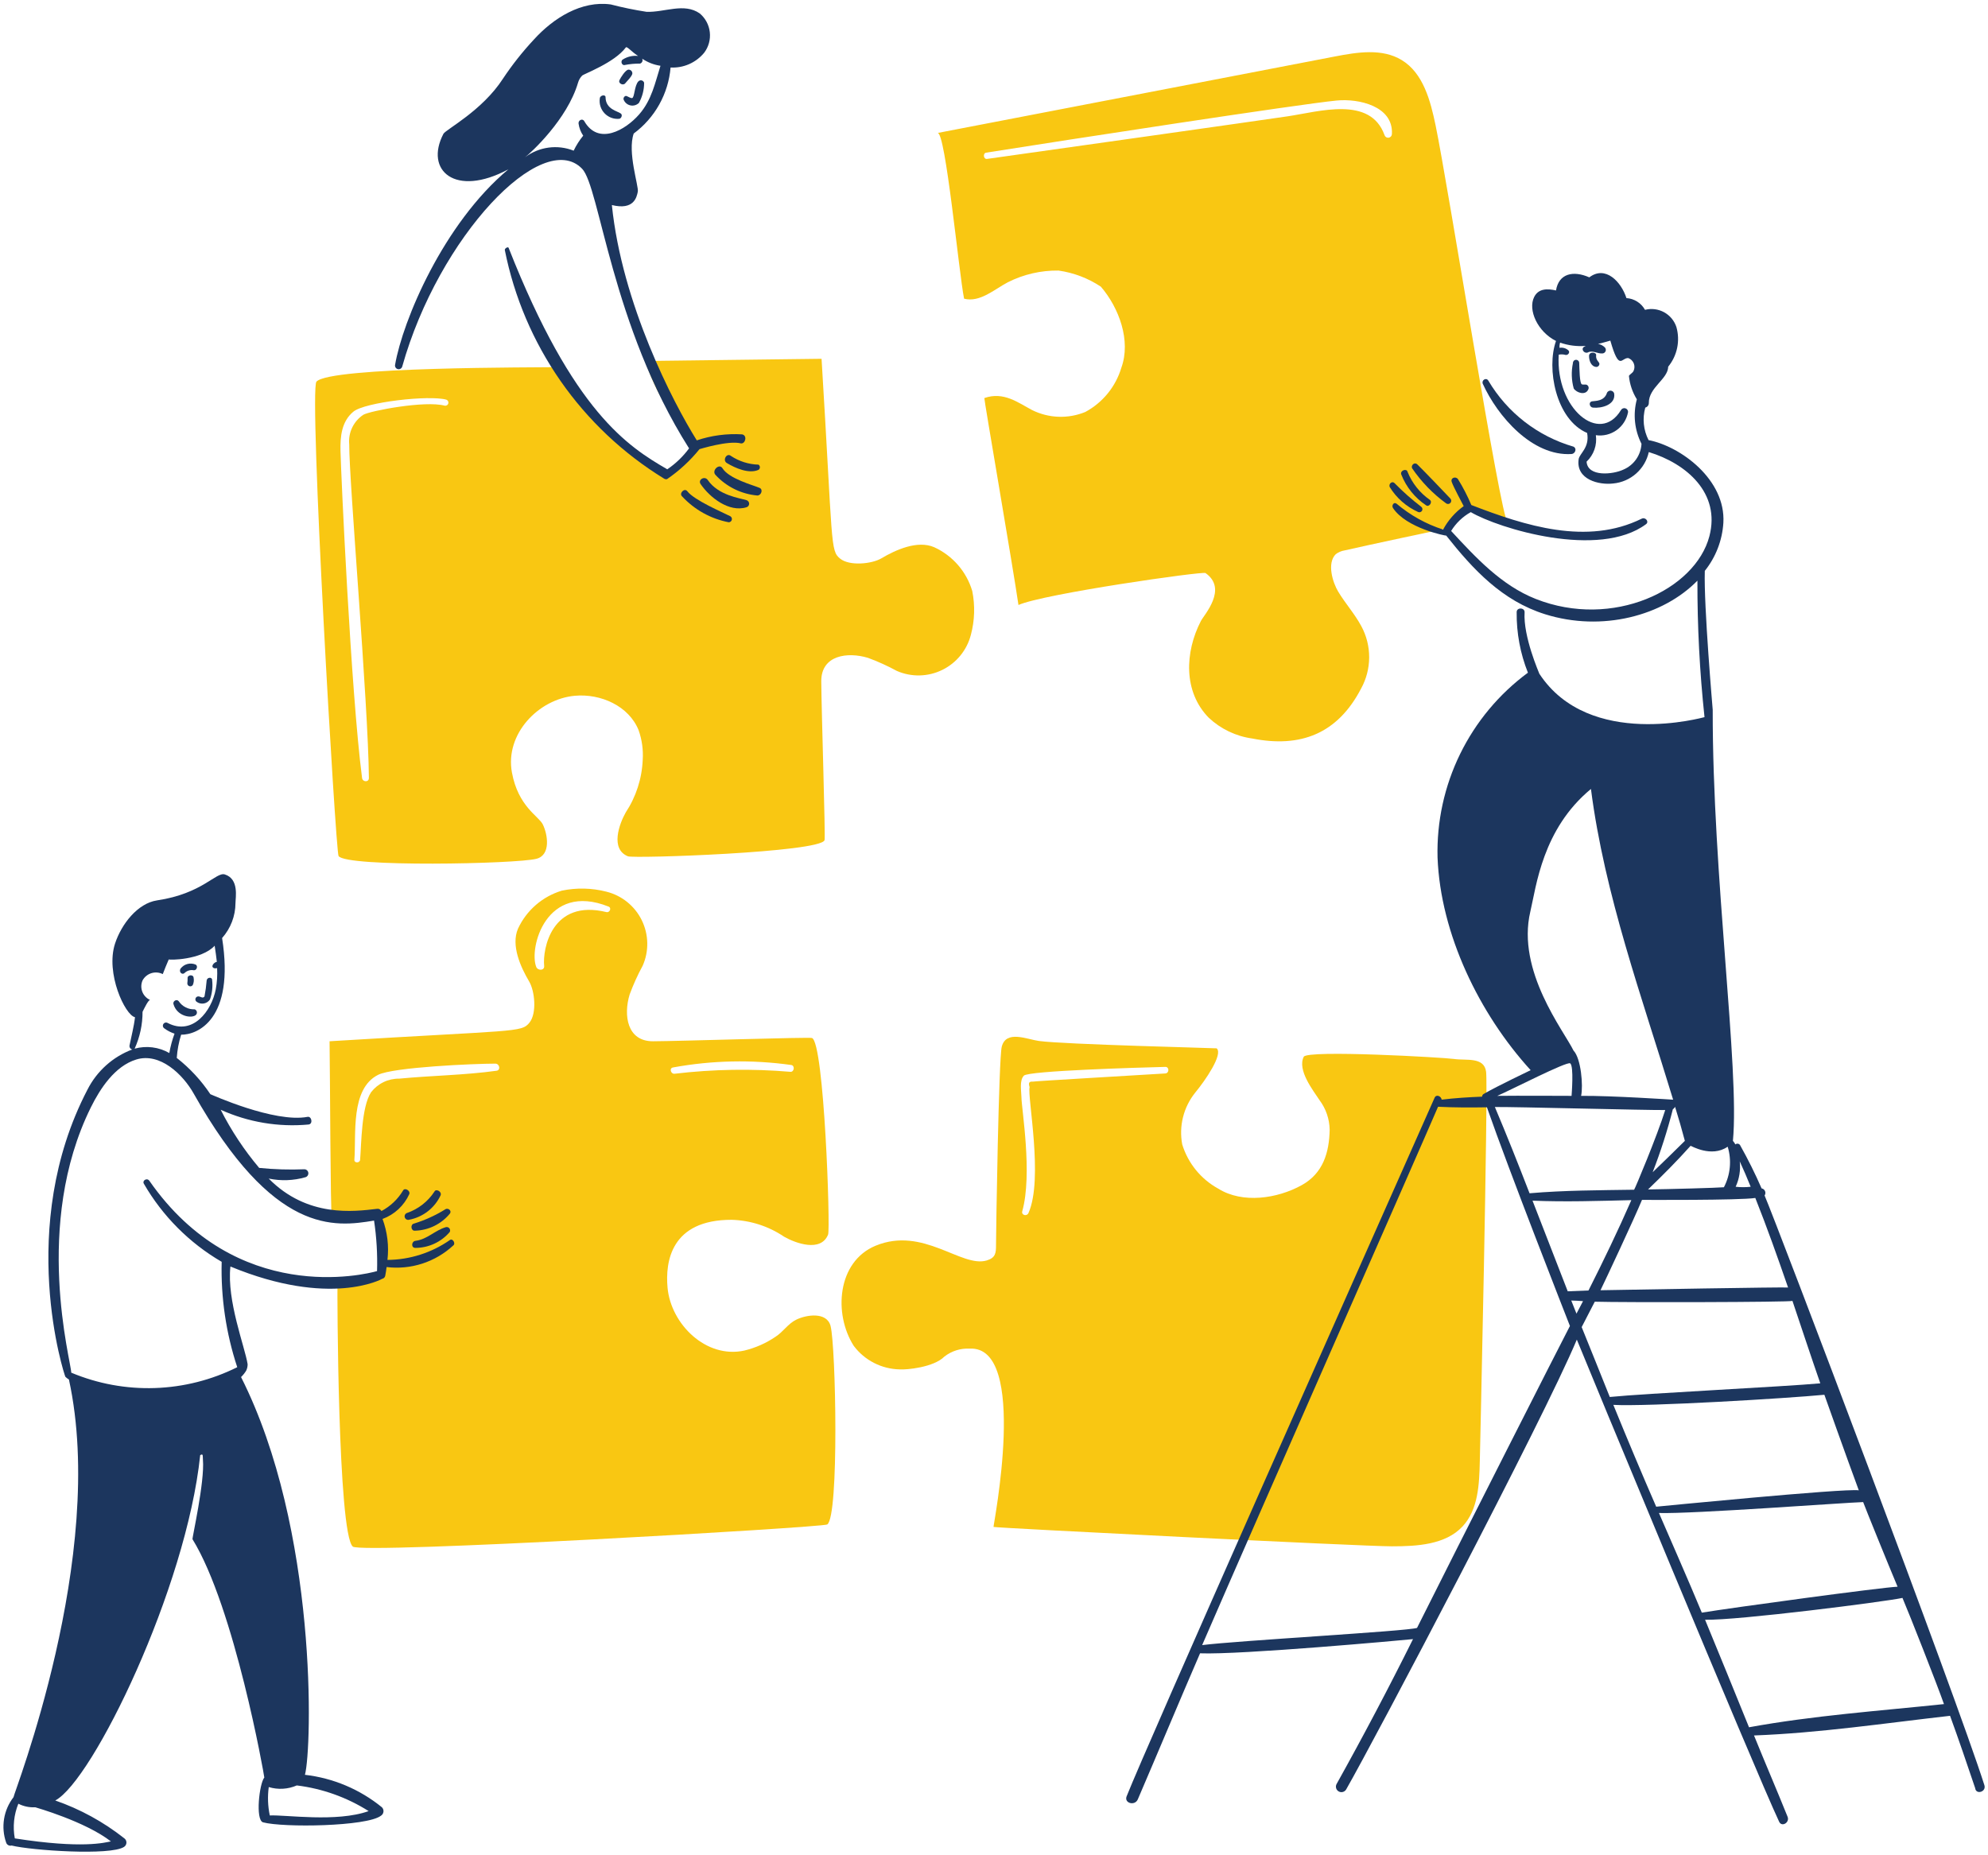  <svg width="448" height="418" viewBox="0 0 448 418" fill="none" xmlns="http://www.w3.org/2000/svg">
<path d="M334.896 241.56C334.466 238.115 330.34 239.067 327.698 238.67C325.417 238.327 294.589 236.574 293.797 238.176C292.307 241.187 295.912 245.736 297.365 247.959C298.804 249.88 299.601 252.205 299.642 254.605C299.548 259.775 298.154 264.431 293.365 267.095C287.878 270.15 280.017 271.325 274.539 267.894C270.639 265.755 267.726 262.18 266.417 257.928C266.034 255.896 266.094 253.805 266.593 251.797C267.092 249.79 268.018 247.914 269.308 246.298C271.597 243.539 275.707 237.563 274.17 236.27C274.046 236.209 239.839 235.399 234.114 234.609C231.41 234.235 226.728 232.085 225.748 235.902C225.067 238.545 224.456 277.555 224.456 280.57C224.456 282.354 224.395 283.466 222.364 284.077C216.666 285.79 208.067 276.322 197.323 280.754C188.651 284.335 187.798 296.127 192.4 303.335C193.609 304.943 195.168 306.255 196.96 307.172C198.751 308.089 200.728 308.586 202.74 308.627C204.276 308.747 210.415 308.18 212.83 305.734C214.442 304.48 216.45 303.847 218.489 303.95C231.898 303.191 223.781 343.943 223.894 344.135C224.007 344.328 306.894 348.504 313.664 348.504C319.325 348.504 325.748 348.156 329.6 344.013C333.125 340.218 333.36 334.538 333.477 329.37C333.524 327.331 335.39 245.499 334.896 241.56ZM262.603 241.932C257.311 242.261 233.315 243.654 232.7 243.776C231.901 243.715 231.715 244.084 232.023 245.008C231.471 247.099 235.186 265.688 231.776 273.37C231.398 274.228 230.131 273.866 230.366 273.001C232.716 264.59 230.213 249.992 230.183 247.283C230.169 245.992 229.675 243.523 230.735 242.423C231.795 241.323 256.51 240.609 262.608 240.453C263.525 240.43 263.525 241.873 262.603 241.932Z" fill="#F9C712"/>
<path d="M187.171 298.844C186.32 295.58 181.688 296.308 179.416 297.434C177.564 298.348 176.518 300.134 174.8 301.25C172.652 302.717 170.254 303.78 167.725 304.388C159.105 306.268 151.192 298.419 150.436 290.236C149.895 284.389 151.173 274.886 164.895 274.916C169.115 275.039 173.213 276.362 176.709 278.73C179.294 280.199 184.988 282.288 186.614 278.239C187.159 276.881 185.733 234.978 182.983 233.939C182.365 233.704 153.573 234.644 147.176 234.677C141.268 234.708 140.488 228.776 141.884 224.156C142.708 221.913 143.695 219.734 144.838 217.635C145.55 216.016 145.9 214.26 145.862 212.492C145.825 210.723 145.402 208.984 144.623 207.396C143.844 205.808 142.727 204.409 141.35 203.298C139.974 202.186 138.372 201.389 136.655 200.962C133.373 200.121 129.943 200.04 126.625 200.727C124.459 201.376 122.456 202.478 120.749 203.961C119.041 205.443 117.669 207.272 116.722 209.325C115.122 213.085 117.319 217.95 119.244 221.2C120.525 223.362 121.018 228.391 119.305 230.492C117.463 232.752 116.386 232.092 74.267 234.675C74.392 242.735 74.458 273.431 74.761 273.807C75.2 274.352 83.559 273.433 83.867 273.56C85.291 274.155 86.527 287.049 85.712 287.895C82.607 288.968 79.338 289.489 76.053 289.434C75.99 290.971 76.11 345.491 79.499 348.563C81.402 350.288 185.441 344.246 186.423 343.578C189.121 341.762 188.355 303.391 187.171 298.844ZM151.669 240.58C160.463 238.968 169.458 238.781 178.311 240.026C179.171 240.153 178.988 241.619 178.126 241.563C169.438 240.824 160.699 240.969 152.041 241.995C151.176 242.11 150.741 240.74 151.669 240.58ZM111.921 241.318C104.658 242.326 97.276 242.397 89.958 243.102C88.734 243.085 87.523 243.354 86.421 243.888C85.32 244.422 84.358 245.206 83.613 246.178C81.437 249.487 81.442 257.867 81.153 261.375C81.087 262.174 79.799 262.174 79.86 261.375C80.295 255.653 78.937 245.379 85.214 242.239C88.659 240.517 106.808 239.718 111.67 239.718C112.61 239.777 112.845 241.187 111.921 241.316V241.318ZM136.658 205.565C124.306 202.548 122.236 213.936 122.628 217.687C122.743 218.796 121.195 218.803 120.844 217.922C119.15 213.713 123.02 198.692 137.149 204.325C137.891 204.625 137.395 205.749 136.658 205.565Z" fill="#F9C712"/>
<path d="M219.103 133.211C218.46 131.041 217.359 129.034 215.873 127.326C214.387 125.619 212.551 124.251 210.49 123.315C206.73 121.715 201.865 123.912 198.615 125.839C196.453 127.118 191.424 127.613 189.323 125.9C187.063 124.056 187.723 122.979 185.14 80.862C171.912 81.046 158.621 81.17 145.393 81.354C147.744 88.44 151.655 94.91 156.837 100.285C154.971 102.744 152.801 104.955 150.377 106.865C137.579 100.774 127.112 82.724 125.951 82.745C121.086 82.839 74.385 82.618 71.316 86.007C69.589 87.912 75.638 191.947 76.298 192.932C77.999 195.488 116.356 194.732 120.906 193.547C124.17 192.697 123.441 188.065 122.316 185.792C121.404 183.941 116.779 181.797 115.364 174.101C113.766 165.427 121.333 157.569 129.514 156.812C135.36 156.272 141.715 159.106 143.912 164.567C144.672 166.717 144.986 168.999 144.836 171.274C144.657 175.485 143.338 179.568 141.019 183.088C139.553 185.673 137.461 191.367 141.513 192.993C142.869 193.538 184.774 192.112 185.813 189.362C186.048 188.744 185.108 159.952 185.075 153.555C185.042 147.647 190.973 146.867 195.596 148.263C197.839 149.087 200.018 150.074 202.117 151.217C203.736 151.92 205.489 152.264 207.254 152.224C209.019 152.184 210.754 151.761 212.34 150.985C213.925 150.209 215.324 149.098 216.438 147.729C217.553 146.36 218.357 144.765 218.795 143.055C219.65 139.841 219.755 136.473 219.103 133.211ZM100.233 91.435C95.815 90.22 83.43 92.596 81.903 93.466C80.806 94.183 79.928 95.189 79.364 96.371C78.799 97.554 78.57 98.869 78.702 100.172C78.641 108.233 82.979 158.375 83.132 175.358C83.132 176.343 81.722 176.282 81.595 175.358C79.052 155.745 76.836 106.395 76.73 101.648C76.655 98.389 76.965 95 79.621 92.789C82.206 90.632 96.776 88.982 100.602 90.082C100.765 90.144 100.899 90.265 100.978 90.421C101.057 90.577 101.075 90.757 101.029 90.925C100.983 91.094 100.877 91.24 100.729 91.334C100.582 91.428 100.405 91.464 100.233 91.435Z" fill="#F9C712"/>
<path d="M323.513 28.246C322.359 22.707 320.742 16.496 315.885 13.542C311.451 10.84 305.855 11.761 300.749 12.743C270.911 18.479 241.092 24.221 211.289 29.969C213.073 29.6 216.088 61.473 217.258 67.317C220.825 68.241 224.15 65.167 227.102 63.625C230.646 61.831 234.572 60.922 238.544 60.979C241.955 61.461 245.215 62.702 248.083 64.61C252.177 69.371 254.912 76.792 252.696 82.884C252.064 84.997 251.021 86.965 249.627 88.675C248.234 90.385 246.517 91.804 244.574 92.85C242.661 93.635 240.602 94.003 238.535 93.929C236.469 93.855 234.441 93.34 232.589 92.42C229.45 90.775 226.19 88.174 221.822 89.713C221.699 89.774 228.343 128.229 229.513 136.351C235.172 133.827 271.042 128.72 271.658 129.15C276.765 132.722 271.343 138.55 270.612 139.979C267.007 146.975 266.631 155.898 272.396 161.761C275.093 164.296 278.512 165.931 282.179 166.438C293.067 168.602 301.428 165.385 306.729 155.177C307.91 153.03 308.535 150.621 308.545 148.171C308.556 145.721 307.953 143.307 306.791 141.15C305.27 138.308 303.228 136.099 301.562 133.336C300.335 131.303 298.977 126.937 301.007 124.906C301.601 124.454 302.299 124.157 303.038 124.044C307.082 123.104 324.878 119.302 325.619 119.184C326.848 118.989 329.926 114.954 331.094 114.754C334.084 115.284 336.983 116.234 339.707 117.574C338.21 116.994 326.284 41.535 323.513 28.246ZM313.669 30.215C313.663 30.416 313.587 30.608 313.454 30.757C313.321 30.907 313.14 31.005 312.942 31.035C312.743 31.064 312.541 31.023 312.37 30.918C312.2 30.814 312.071 30.652 312.008 30.462C308.816 21.532 297.242 25.172 290.167 26.216C282.661 27.325 237.473 33.705 222.426 35.816C221.624 35.928 221.441 34.525 222.24 34.406C240.034 31.585 292.693 23.485 301.242 22.655C306.104 22.174 314.021 23.88 313.669 30.215Z" fill="#F9C712"/>
<path d="M358.953 91.865C360.866 92.07 364.168 91.254 363.752 88.667C363.704 88.502 363.608 88.356 363.477 88.246C363.346 88.135 363.185 88.066 363.014 88.046C362.844 88.026 362.672 88.057 362.519 88.134C362.366 88.212 362.239 88.332 362.154 88.481C361.538 90.512 359.445 90.317 358.77 90.451C357.905 90.622 358.218 91.788 358.953 91.865Z" fill="#1C365E"/>
<path d="M354.463 81.838C354.064 83.732 354.127 85.695 354.646 87.56C355.306 88.556 357.306 89.165 357.908 87.795C357.964 87.696 357.997 87.586 358.005 87.473C358.014 87.359 357.997 87.246 357.955 87.14C357.914 87.034 357.85 86.938 357.767 86.86C357.685 86.782 357.586 86.723 357.478 86.688C357.172 86.62 356.801 86.749 356.493 86.627C355.938 86.442 355.938 82.996 355.877 81.767C355.868 81.58 355.784 81.403 355.645 81.278C355.506 81.151 355.322 81.086 355.135 81.095C354.947 81.105 354.771 81.188 354.645 81.327C354.519 81.467 354.453 81.65 354.463 81.838Z" fill="#1C365E"/>
<path d="M358.093 80.237C358.093 81.222 358.523 82.588 359.691 82.698C359.789 82.703 359.887 82.687 359.979 82.651C360.071 82.616 360.154 82.562 360.223 82.492C360.293 82.423 360.347 82.34 360.383 82.248C360.418 82.156 360.434 82.058 360.429 81.96C360.363 81.53 359.569 81.161 359.691 80.052C359.816 79.37 358.093 79.135 358.093 80.237Z" fill="#1C365E"/>
<path d="M334.159 86.514C337.467 93.813 345.302 102.882 354.155 102.325C354.956 102.276 355.443 101.101 354.585 100.664C346.525 98.324 339.66 92.999 335.39 85.774C334.896 84.975 333.794 85.715 334.159 86.514Z" fill="#1C365E"/>
<path d="M153.7 111.861C156.494 114.882 160.18 116.93 164.221 117.708C164.379 117.705 164.532 117.651 164.656 117.554C164.781 117.457 164.871 117.322 164.912 117.17C164.954 117.017 164.945 116.855 164.887 116.708C164.829 116.561 164.724 116.437 164.59 116.355C162.978 115.516 156.47 112.783 154.868 110.694C154.254 109.892 152.969 111.178 153.7 111.861Z" fill="#1C365E"/>
<path d="M157.883 109.093C159.927 112.099 164.279 115.546 168.223 114.324C168.395 114.273 168.547 114.168 168.655 114.024C168.763 113.879 168.821 113.704 168.821 113.524C168.821 113.344 168.763 113.169 168.655 113.025C168.547 112.88 168.395 112.775 168.223 112.724C166.681 112.24 161.89 111.676 159.485 108.17C158.806 107.185 157.211 108.106 157.883 109.093Z" fill="#1C365E"/>
<path d="M161.267 107.063C163.723 109.716 167.079 111.361 170.681 111.678C171.543 111.662 172.034 110.327 171.172 109.956C169.762 109.345 164.256 107.902 162.806 105.526C162.084 104.344 160.27 106.092 161.267 107.063Z" fill="#1C365E"/>
<path d="M163.791 104.356C165.708 105.507 168.761 106.854 170.928 105.895C171.025 105.831 171.104 105.743 171.159 105.641C171.214 105.538 171.243 105.424 171.243 105.307C171.243 105.191 171.214 105.076 171.159 104.974C171.104 104.871 171.025 104.784 170.928 104.72C168.712 104.657 166.559 103.975 164.712 102.751C163.777 101.973 162.75 103.73 163.791 104.356Z" fill="#1C365E"/>
<path d="M135.17 22.155C135.078 22.766 135.128 23.39 135.315 23.979C135.503 24.568 135.823 25.106 136.25 25.551C136.678 25.997 137.203 26.339 137.783 26.55C138.364 26.762 138.985 26.837 139.6 26.77C140.032 26.648 140.338 25.908 139.908 25.595C139.231 25.041 136.524 24.672 136.462 21.965C136.533 21.234 135.24 21.417 135.17 22.155Z" fill="#1C365E"/>
<path d="M140.594 22.587C140.738 22.891 140.952 23.157 141.219 23.361C141.486 23.566 141.797 23.703 142.128 23.764C142.459 23.823 142.799 23.804 143.121 23.706C143.443 23.608 143.736 23.435 143.978 23.201C144.755 21.81 145.159 20.242 145.153 18.649C145.115 18.52 145.043 18.403 144.945 18.31C144.847 18.217 144.727 18.152 144.596 18.121C144.465 18.09 144.327 18.093 144.198 18.132C144.069 18.171 143.953 18.243 143.86 18.341C142.944 19.302 143.01 21.981 142.45 22.101C142.142 22.162 141.588 21.793 141.275 21.671C140.841 21.417 140.286 22.096 140.594 22.587Z" fill="#1C365E"/>
<path d="M140.902 18.771C141.148 18.465 142.502 17.112 142.502 16.557C142.505 16.443 142.485 16.33 142.442 16.224C142.4 16.118 142.337 16.022 142.256 15.941C142.175 15.86 142.079 15.797 141.973 15.755C141.867 15.712 141.754 15.692 141.64 15.695C140.963 15.695 139.795 17.603 139.609 18.045C139.24 18.771 140.41 19.387 140.902 18.771Z" fill="#1C365E"/>
<path d="M167.236 97.895C163.776 97.685 160.308 98.144 157.023 99.249C151.669 90.697 140.164 68.485 137.887 46.212C142.871 47.443 143.487 44.428 143.731 43.199C143.975 41.97 141.332 34.269 142.81 30.093C145.172 28.346 147.135 26.116 148.567 23.55C149.999 20.985 150.868 18.143 151.115 15.215C152.548 15.292 153.98 15.031 155.295 14.454C156.609 13.877 157.77 12.999 158.684 11.892C159.686 10.57 160.142 8.915 159.958 7.266C159.775 5.618 158.967 4.103 157.699 3.033C154.174 0.558 149.766 2.814 145.7 2.664C142.987 2.246 140.297 1.692 137.64 1.003C131.06 0.091 124.736 4.032 120.29 8.938C117.738 11.678 115.413 14.62 113.339 17.737C108.655 24.994 100.435 29.191 99.925 30.166C95.631 38.391 102.545 44.604 114.568 38.156C99.92 50.397 90.755 72.248 89.035 82.207C88.99 82.415 89.026 82.632 89.137 82.814C89.248 82.996 89.424 83.129 89.63 83.184C89.836 83.239 90.055 83.213 90.242 83.111C90.429 83.01 90.57 82.84 90.635 82.637C98.877 53.267 122.245 28.808 131.175 38.029C135.17 42.156 137.755 73.347 155.232 100.972L155.295 101.033C153.938 102.882 152.272 104.484 150.372 105.77C141.574 100.664 129.208 92.911 114.624 55.873C114.502 55.504 113.684 55.997 113.764 56.364C115.873 66.957 120.148 76.999 126.322 85.861C132.495 94.724 140.434 102.215 149.639 107.864C149.737 107.93 149.848 107.975 149.965 107.996C150.081 108.017 150.201 108.014 150.316 107.986C153.071 106.1 155.537 103.822 157.636 101.225C157.699 101.225 164.16 99.195 166.989 99.933C167.974 100.05 168.465 98.144 167.236 97.895ZM118.321 35.447C119.674 34.401 127.815 26.942 130.259 18.649C130.428 18.047 130.744 17.497 131.18 17.048C131.612 16.618 138.441 14.158 141.024 10.703C141.271 10.334 142.255 11.624 143.795 12.609C142.588 12.476 141.371 12.759 140.347 13.411C139.734 13.78 140.159 14.877 140.841 14.64C141.956 14.427 143.089 14.324 144.225 14.332C144.336 14.301 144.44 14.246 144.528 14.17C144.615 14.095 144.685 14.001 144.732 13.895C144.779 13.789 144.802 13.674 144.799 13.558C144.796 13.442 144.768 13.328 144.716 13.225C145.953 14.062 147.362 14.609 148.84 14.825C147.609 18.7 146.88 22.524 144.039 25.776C140.913 29.355 134.846 32.826 131.673 27.316C131.246 26.573 130.263 27.13 130.381 27.868C130.518 28.838 130.876 29.764 131.426 30.575C130.578 31.614 129.855 32.75 129.274 33.959C127.474 33.246 125.521 33.008 123.602 33.269C121.684 33.529 119.865 34.279 118.321 35.447Z" fill="#1C365E"/>
<path d="M46.575 220.951C46.48 222.169 46.316 223.38 46.084 224.579C45.715 225.073 45.282 224.647 44.852 224.579C44.696 224.542 44.531 224.562 44.388 224.636C44.245 224.71 44.133 224.833 44.074 224.982C44.014 225.132 44.01 225.298 44.063 225.45C44.116 225.602 44.222 225.73 44.361 225.811C44.59 225.972 44.849 226.086 45.123 226.145C45.397 226.205 45.68 226.209 45.955 226.157C46.231 226.105 46.493 225.999 46.727 225.844C46.96 225.69 47.16 225.489 47.315 225.256C47.812 223.857 47.98 222.362 47.806 220.887C47.828 220.149 46.695 220.211 46.575 220.951Z" fill="#1C365E"/>
<path d="M41.659 219.228C41.931 218.984 42.256 218.807 42.608 218.711C42.961 218.615 43.331 218.602 43.689 218.674C44.366 218.732 44.672 217.635 44.058 217.381C43.486 217.146 42.852 217.103 42.253 217.259C41.654 217.414 41.121 217.76 40.735 218.244C40.183 218.981 41.027 219.9 41.659 219.228Z" fill="#1C365E"/>
<path d="M42.275 220.457C42.285 220.85 42.264 221.243 42.213 221.632C42.215 221.776 42.262 221.915 42.348 222.029C42.434 222.144 42.555 222.228 42.692 222.269C42.829 222.31 42.976 222.306 43.111 222.258C43.246 222.21 43.362 222.12 43.442 222.001C43.678 221.481 43.742 220.899 43.628 220.34C43.553 219.536 42.213 219.719 42.275 220.457Z" fill="#1C365E"/>
<path d="M39.074 226.245C39.875 229.199 43.398 229.585 44.18 228.706C44.265 228.613 44.325 228.501 44.355 228.379C44.386 228.258 44.386 228.13 44.355 228.009C44.325 227.887 44.265 227.775 44.181 227.682C44.096 227.589 43.991 227.519 43.873 227.477C43.175 227.506 42.482 227.358 41.858 227.046C41.234 226.734 40.7 226.268 40.305 225.693C39.892 225.07 38.952 225.564 39.074 226.245Z" fill="#1C365E"/>
<path d="M92.165 274.909C93.709 274.621 95.163 273.968 96.404 273.005C97.645 272.042 98.639 270.797 99.302 269.373C99.591 268.503 98.202 267.836 97.892 268.571C96.426 270.805 94.263 272.492 91.74 273.37C91.542 273.432 91.377 273.569 91.278 273.75C91.18 273.932 91.155 274.145 91.21 274.345C91.265 274.544 91.396 274.714 91.574 274.82C91.752 274.925 91.964 274.957 92.165 274.909Z" fill="#1C365E"/>
<path d="M93.526 277.37C95.04 277.327 96.527 276.959 97.886 276.291C99.245 275.622 100.443 274.668 101.401 273.494C101.835 272.881 101.029 272.195 100.416 272.51C98.188 273.902 95.789 274.998 93.279 275.772C92.421 275.962 92.602 277.475 93.526 277.37Z" fill="#1C365E"/>
<path d="M93.648 281.247C95.111 281.237 96.554 280.913 97.881 280.297C99.208 279.681 100.387 278.788 101.339 277.677C101.411 277.547 101.443 277.398 101.431 277.25C101.419 277.101 101.364 276.959 101.273 276.842C101.181 276.724 101.058 276.636 100.917 276.587C100.776 276.539 100.624 276.533 100.479 276.571C98.026 277.276 96.294 279.327 93.648 279.647C92.663 279.767 92.602 281.301 93.648 281.247Z" fill="#1C365E"/>
<path d="M101.4 279.461C97.267 282.35 92.355 283.917 87.312 283.954C87.675 280.833 87.296 277.67 86.205 274.723C87.531 274.237 88.747 273.491 89.782 272.53C90.817 271.569 91.65 270.412 92.233 269.126C92.536 268.324 91.178 267.582 90.823 268.327C89.654 270.279 87.974 271.874 85.963 272.94C85.867 272.755 85.712 272.607 85.523 272.518C85.334 272.429 85.122 272.405 84.918 272.449C79.816 273.043 69.29 274.479 60.553 265.62C63.305 266.198 66.156 266.092 68.858 265.312C69.061 265.245 69.234 265.11 69.348 264.929C69.462 264.748 69.509 264.533 69.481 264.321C69.453 264.109 69.352 263.914 69.195 263.769C69.039 263.623 68.836 263.537 68.623 263.526C65.215 263.666 61.801 263.563 58.407 263.218C55.019 259.2 52.108 254.803 49.733 250.114C55.937 252.922 62.764 254.067 69.544 253.437C70.59 253.301 70.223 251.538 69.309 251.712C61.815 253.139 47.454 246.606 47.404 246.606C45.347 243.519 42.814 240.778 39.899 238.484C39.89 238.484 39.882 238.483 39.874 238.48C39.867 238.477 39.86 238.473 39.854 238.467C39.848 238.461 39.843 238.455 39.84 238.447C39.837 238.439 39.835 238.431 39.835 238.423C39.955 236.647 40.285 234.892 40.82 233.194C44.451 233.255 52.941 229.81 50.051 211.412C51.98 209.241 53.052 206.442 53.066 203.537C53.066 202.308 53.931 198.111 50.664 197.077C48.699 196.454 45.614 201.406 35.405 202.922C30.973 203.582 27.347 208.327 25.93 212.644C23.731 219.339 28.2 228.812 30.423 229.256C30.177 231.408 29.622 233.439 29.192 235.601C29.151 235.805 29.193 236.017 29.309 236.19C29.424 236.363 29.604 236.483 29.808 236.524C25.432 238.171 21.832 241.397 19.717 245.567C3.537 276.587 14.547 310.049 14.732 310.293C14.972 310.532 15.241 310.739 15.534 310.909C24.208 350.657 2.982 404.439 3.044 405.045C1.938 406.475 1.207 408.158 0.917 409.942C0.627 411.726 0.787 413.554 1.382 415.26C1.457 415.513 1.628 415.725 1.859 415.852C2.089 415.979 2.361 416.009 2.614 415.937C7.043 417.044 24.939 418.266 27.961 416.243C28.124 416.136 28.258 415.99 28.351 415.818C28.444 415.647 28.493 415.455 28.493 415.259C28.493 415.064 28.444 414.872 28.351 414.7C28.258 414.529 28.124 414.383 27.961 414.276C23.3 410.601 18.058 407.731 12.451 405.785C20.88 401.353 41.983 357.977 45.116 327.953C45.853 327.521 45.658 328.139 45.731 328.999C46.157 333.988 43.271 346.657 43.381 346.904C52.856 362.284 59.563 400.185 59.563 400.615C58.435 401.985 57.524 410.13 59.256 410.706C63.807 411.938 82.657 411.658 85.834 409.23C85.992 409.134 86.126 409.003 86.226 408.848C86.326 408.693 86.39 408.517 86.413 408.333C86.435 408.15 86.416 407.963 86.357 407.788C86.297 407.613 86.199 407.454 86.069 407.322C81.104 403.274 75.083 400.733 68.719 400C70.319 394.094 71.673 344.749 54.321 310.357C54.779 309.92 55.174 309.423 55.496 308.878C55.701 308.437 55.806 307.955 55.803 307.468C55.204 303.6 51.066 293.133 51.926 285.442C74.385 294.731 86.074 288.262 86.135 288.21C86.302 288.177 86.456 288.095 86.576 287.975C86.697 287.854 86.779 287.701 86.812 287.533C86.924 286.918 87.047 286.241 87.12 285.564C89.825 285.892 92.569 285.627 95.162 284.788C97.755 283.949 100.134 282.555 102.134 280.704C102.754 280.262 102.007 279.019 101.4 279.461ZM3.335 414.33C2.852 411.702 3.129 408.992 4.134 406.516C5.312 407.117 6.628 407.393 7.948 407.315C8.073 407.376 19.085 410.452 24.993 415.007C23.693 415.251 18.648 416.729 3.335 414.33ZM66.891 402.394C72.645 403.104 78.172 405.079 83.073 408.178C75.875 410.763 64.308 408.977 60.8 409.162C60.356 407.058 60.276 404.894 60.565 402.763C62.648 403.393 64.888 403.262 66.884 402.394H66.891ZM32.13 228.024C32.437 227.411 33.483 225.204 33.852 225.381C33.448 225.203 33.082 224.948 32.777 224.629C32.471 224.311 32.231 223.935 32.071 223.523C31.911 223.112 31.834 222.673 31.844 222.231C31.854 221.79 31.951 221.355 32.13 220.951C32.558 220.172 33.272 219.59 34.121 219.327C34.97 219.064 35.888 219.14 36.681 219.541C37.111 218.434 37.544 217.327 38.035 216.22C37.974 216.404 45.358 216.404 48.375 213.144C48.558 214.373 48.744 215.605 48.866 216.772C48.161 216.913 47.59 217.755 48.006 218.065C48.314 218.373 48.927 218.187 48.927 218.187C49.015 219.794 48.912 221.406 48.62 222.988C47.679 227.855 43.435 233.486 37.791 230.555C37.627 230.457 37.432 230.428 37.247 230.475C37.063 230.521 36.904 230.639 36.806 230.802C36.708 230.965 36.679 231.161 36.725 231.345C36.772 231.53 36.889 231.689 37.053 231.787C37.744 232.297 38.513 232.694 39.33 232.962C38.809 234.38 38.415 235.842 38.155 237.33C36.983 236.656 35.688 236.222 34.346 236.053C33.004 235.884 31.642 235.983 30.339 236.346C31.526 233.733 32.134 230.894 32.123 228.024H32.13ZM33.65 266.111C33.145 265.382 31.991 266.047 32.421 266.788C36.634 274.079 42.678 280.145 49.954 284.384C49.75 292.443 50.937 300.478 53.463 308.133C47.683 311.017 41.349 312.621 34.892 312.833C28.436 313.046 22.01 311.863 16.053 309.365C16.053 306.869 7.358 276.079 20.483 249.56C22.581 245.318 25.888 240.268 30.698 238.792C36.103 237.128 41.273 242.246 43.623 246.422C61.657 278.42 75.372 276.571 84.293 275.092C84.859 278.858 85.085 282.667 84.969 286.473C82.206 287.275 53.284 294.315 33.65 266.111Z" fill="#1C365E"/>
<path d="M326.836 112.355C325.623 111.046 320.67 105.909 319.391 104.663C318.768 104.057 317.918 104.847 318.216 105.526C320.305 108.593 322.907 111.278 325.908 113.462C326.057 113.562 326.237 113.604 326.415 113.579C326.593 113.554 326.756 113.464 326.871 113.327C326.986 113.189 327.047 113.014 327.04 112.834C327.034 112.655 326.961 112.484 326.836 112.355Z" fill="#1C365E"/>
<path d="M322.23 112.663C319.963 111.087 318.209 108.881 317.184 106.318C316.999 105.519 315.462 106.01 315.774 106.934C316.889 109.767 318.842 112.192 321.372 113.885C321.995 114.385 322.897 113.21 322.23 112.663Z" fill="#1C365E"/>
<path d="M320.254 114.2C318.142 112.578 316.148 110.811 314.285 108.91C313.681 108.285 312.875 109.093 313.178 109.77C314.689 112.226 316.898 114.175 319.523 115.37C319.678 115.455 319.859 115.478 320.03 115.434C320.201 115.389 320.349 115.281 320.442 115.131C320.536 114.981 320.569 114.801 320.534 114.628C320.498 114.455 320.398 114.301 320.254 114.2Z" fill="#1C365E"/>
<path d="M447.184 402.331C440.922 382.591 400.299 275.525 397.653 269.434C397.752 269.291 397.813 269.126 397.83 268.954C397.848 268.781 397.822 268.607 397.755 268.448C397.687 268.288 397.58 268.148 397.444 268.041C397.308 267.933 397.147 267.862 396.977 267.833C395.539 264.536 393.938 261.312 392.178 258.175C392.133 258.074 392.065 257.985 391.98 257.915C391.895 257.845 391.794 257.796 391.687 257.772C391.579 257.748 391.467 257.75 391.36 257.777C391.253 257.804 391.154 257.856 391.071 257.928C390.922 257.638 390.735 257.368 390.516 257.127C392.056 240.947 385.903 197.385 385.964 159.975C385.964 159.853 383.934 136.595 384.181 128.659C386.657 125.567 388.118 121.785 388.364 117.83C388.93 108.111 378.766 100.603 371.505 99.188C370.353 96.925 370.089 94.313 370.767 91.865C370.998 91.806 371.203 91.671 371.348 91.481C371.493 91.291 371.57 91.058 371.566 90.82C371.535 87.313 375.874 85.466 375.935 82.637C376.938 81.407 377.63 79.953 377.951 78.398C378.273 76.843 378.215 75.234 377.782 73.707C377.313 72.284 376.321 71.093 375.008 70.374C373.695 69.654 372.157 69.459 370.706 69.829C370.285 69.073 369.682 68.435 368.951 67.973C368.219 67.51 367.384 67.239 366.521 67.183C365.346 63.494 361.783 59.738 358.155 62.509C354.524 60.909 351.262 61.647 350.649 65.461C348.74 65.031 346.71 64.969 345.725 66.939C344.275 69.836 346.484 74.762 350.649 76.844C348.456 83.029 350.59 94.549 357.661 97.578C358.277 100.901 355.941 102.194 355.755 103.486C355.085 108.101 360.366 109.361 363.569 108.962C365.477 108.777 367.278 107.993 368.714 106.722C370.149 105.451 371.145 103.758 371.559 101.886C380.049 104.471 387.75 111.116 385.219 120.836C382.063 132.943 363.426 141.833 346.087 134.988C338.332 131.933 332.551 125.635 327.015 119.666C328.105 117.896 329.63 116.435 331.444 115.422C337.719 119.114 360.326 126.039 370.946 118.129C371.686 117.577 370.823 116.484 369.961 116.897C357.623 122.989 343.688 118.498 331.567 113.821C330.716 111.797 329.708 109.843 328.552 107.977C328.058 107.302 326.845 107.664 327.142 108.593C327.468 109.631 329.665 113.699 329.849 114.068C327.937 115.441 326.36 117.229 325.236 119.297V119.36C321.378 118.122 317.802 116.135 314.712 113.513C314.09 113.043 313.537 113.944 313.913 114.498C316.936 119.048 325.788 120.775 325.913 120.714C332.004 128.403 338.53 135.401 348.183 138.433C361.033 142.465 374.776 138.79 382.517 130.866C382.492 141.141 383.025 151.41 384.115 161.627C383.993 161.627 358.152 169.011 346.893 151.844C346.83 151.609 343.232 143.481 343.57 138.003C343.639 136.894 341.73 136.828 341.784 138.003C341.737 142.66 342.598 147.282 344.32 151.609C337.824 156.401 332.581 162.69 329.035 169.942C325.49 177.193 323.747 185.194 323.955 193.263C324.618 210.491 333.369 228.513 344.936 241.191C344.701 241.316 337.552 244.7 334.361 246.545C334.248 246.603 334.154 246.691 334.089 246.8C334.023 246.909 333.99 247.034 333.992 247.16C330.916 247.283 327.901 247.468 324.886 247.837C324.763 247.038 323.666 246.549 323.288 247.407C305.037 288.556 258.413 393.424 253.885 404.857C253.274 406.396 255.744 407.078 256.407 405.534C261.118 394.562 265.698 383.568 270.436 372.617C279.542 372.986 316.087 369.663 318.425 369.417C312.942 380.43 307.199 391.319 301.198 402.082C301.044 402.367 301.009 402.7 301.098 403.011C301.187 403.323 301.395 403.586 301.676 403.747C301.957 403.907 302.29 403.951 302.603 403.87C302.916 403.788 303.185 403.588 303.353 403.311C309.878 391.897 347.897 319.757 355.342 301.915C356.752 305.483 395.527 399.09 400.932 410.572C401.54 411.867 403.354 410.746 402.84 409.463C400.37 403.325 397.733 397.22 395.27 391.133C409.977 390.581 424.805 388.365 439.45 386.703C441.42 392.108 443.264 397.532 445.112 403.008C445.276 404.547 447.673 403.87 447.184 402.331ZM365.844 105.834C363.508 106.945 357.786 107.556 357.539 104.048C358.338 103.292 358.945 102.356 359.309 101.318C359.673 100.28 359.783 99.17 359.63 98.081C361.283 98.322 362.964 97.911 364.32 96.935C365.675 95.959 366.597 94.494 366.892 92.85C366.894 92.66 366.833 92.475 366.718 92.324C366.604 92.172 366.442 92.063 366.258 92.014C366.075 91.965 365.881 91.978 365.705 92.051C365.53 92.125 365.385 92.254 365.291 92.42C360.488 100.37 350.505 92.06 351.262 79.93C351.773 79.829 352.3 79.85 352.801 79.991C353.356 80.115 353.908 79.377 353.417 78.945C353.151 78.71 352.837 78.539 352.495 78.443C352.154 78.348 351.796 78.33 351.448 78.393C351.413 77.997 351.454 77.598 351.57 77.218C353.424 77.867 355.395 78.118 357.353 77.956C357.231 78.017 357.048 78.141 356.923 78.191C356.185 78.745 357.113 79.798 357.847 79.422C358.899 78.879 360.002 79.749 361.108 79.657C361.262 79.651 361.411 79.6 361.537 79.512C361.663 79.423 361.761 79.3 361.819 79.158C361.878 79.015 361.894 78.859 361.865 78.707C361.837 78.556 361.766 78.416 361.661 78.303C361.243 77.885 360.706 77.606 360.124 77.504C361.045 77.319 361.969 77.013 362.892 76.766C364.918 83.861 365.392 80.548 366.953 80.703C367.227 80.807 367.476 80.966 367.686 81.171C367.895 81.376 368.06 81.622 368.171 81.893C368.281 82.165 368.334 82.456 368.327 82.749C368.319 83.042 368.252 83.33 368.128 83.596C367.893 84.087 367.383 84.268 367.082 84.703C367.258 86.581 367.869 88.393 368.866 89.995C367.967 93.352 368.341 96.923 369.914 100.022C369.847 101.275 369.43 102.483 368.711 103.511C367.991 104.538 366.998 105.343 365.844 105.834ZM373.227 339.574C369.905 331.944 366.706 324.316 363.569 316.624C371.136 317.054 402.884 315.148 411.128 314.347C411.128 314.347 416.235 328.745 418.883 335.882C415.621 335.391 373.289 339.574 373.225 339.574H373.227ZM353.292 291.03C352.31 288.506 347.018 274.909 345.356 270.602C352.74 270.909 360.246 270.663 367.63 270.479C364.615 277.37 361.353 284.138 357.969 290.844C356.368 290.906 354.832 290.967 353.292 291.03ZM356.74 293.244C356.246 294.167 355.755 295.091 355.262 296.064C354.893 295.082 354.463 294.097 354.087 293.112C354.954 293.122 355.816 293.183 356.74 293.244ZM371.383 268.08C374.706 264.879 377.904 261.681 380.98 258.236C381.105 258.236 385.657 260.943 389.287 258.471H389.348C390.263 261.502 389.953 264.771 388.486 267.577C387.196 267.711 375.81 268.019 371.383 268.075V268.08ZM376.98 249.985C377.204 249.864 377.379 249.669 377.474 249.433C378.273 252.018 379.011 254.539 379.688 257.122C377.288 259.472 374.889 261.86 372.428 264.198C374.234 259.555 375.755 254.807 376.985 249.98L376.98 249.985ZM354.585 236.757C352.432 232.327 341.693 218.845 344.865 205.441C346.205 199.777 347.572 186.859 358.523 177.814C361.6 201.749 370.038 224.76 377.044 247.844C376.98 247.844 363.2 246.921 356.307 246.982C356.801 244.7 356.305 238.548 354.585 236.762V236.757ZM375.265 250.171C373.42 256.076 368.436 267.951 368.252 268.136C360.436 268.259 352.507 268.259 344.687 268.935C342.165 262.414 339.58 255.893 336.873 249.494C341.296 249.437 371.197 250.236 375.258 250.175L375.265 250.171ZM370.029 270.425C370.398 270.425 392.056 270.548 395.562 269.993C398.208 276.639 400.607 283.407 402.946 290.175C402.391 290.053 367.136 290.666 360.676 290.79C361.907 288.259 368.245 274.723 370.029 270.425ZM394.516 267.471C393.391 267.595 392.257 267.595 391.132 267.471C391.958 265.685 392.278 263.705 392.056 261.749C392.916 263.589 393.717 265.49 394.516 267.464V267.471ZM353.847 239.661C354.719 240.263 354.155 246.921 354.155 246.982C353.048 246.982 341.911 246.921 337.42 246.982C340.56 245.621 353.116 239.149 353.847 239.654V239.661ZM319.33 366.893C317.178 367.631 278.539 369.783 270.908 370.768C283.584 341.482 319.208 260.757 324.068 249.437C327.699 249.621 331.39 249.621 335.082 249.56C340.003 263.711 352.987 296.813 353.786 298.844C351.939 302.35 328.928 347.696 319.33 366.893ZM356.432 299.095L359.384 293.373C365.414 293.559 403.622 293.498 403.93 293.19C406.022 299.403 408.052 305.555 410.207 311.771C402.269 312.509 370.645 314.048 362.768 314.847C360.676 309.548 358.523 304.319 356.432 299.095ZM373.843 340.996C381.349 341.231 415.866 338.646 419.866 338.535C420.357 339.889 425.527 352.635 427.621 357.608C424.175 357.733 390.643 362.284 383.506 363.452C381.166 357.725 374.635 342.836 373.843 340.989V340.996ZM394.147 389.295C390.885 381.235 387.567 373.113 384.242 365.053C391.501 365.238 425.219 360.931 428.725 360.132C430.203 363.577 436.48 379.512 438.078 384.064C423.496 385.596 408.607 386.642 394.14 389.288L394.147 389.295Z" fill="#1C365E"/>
</svg>

